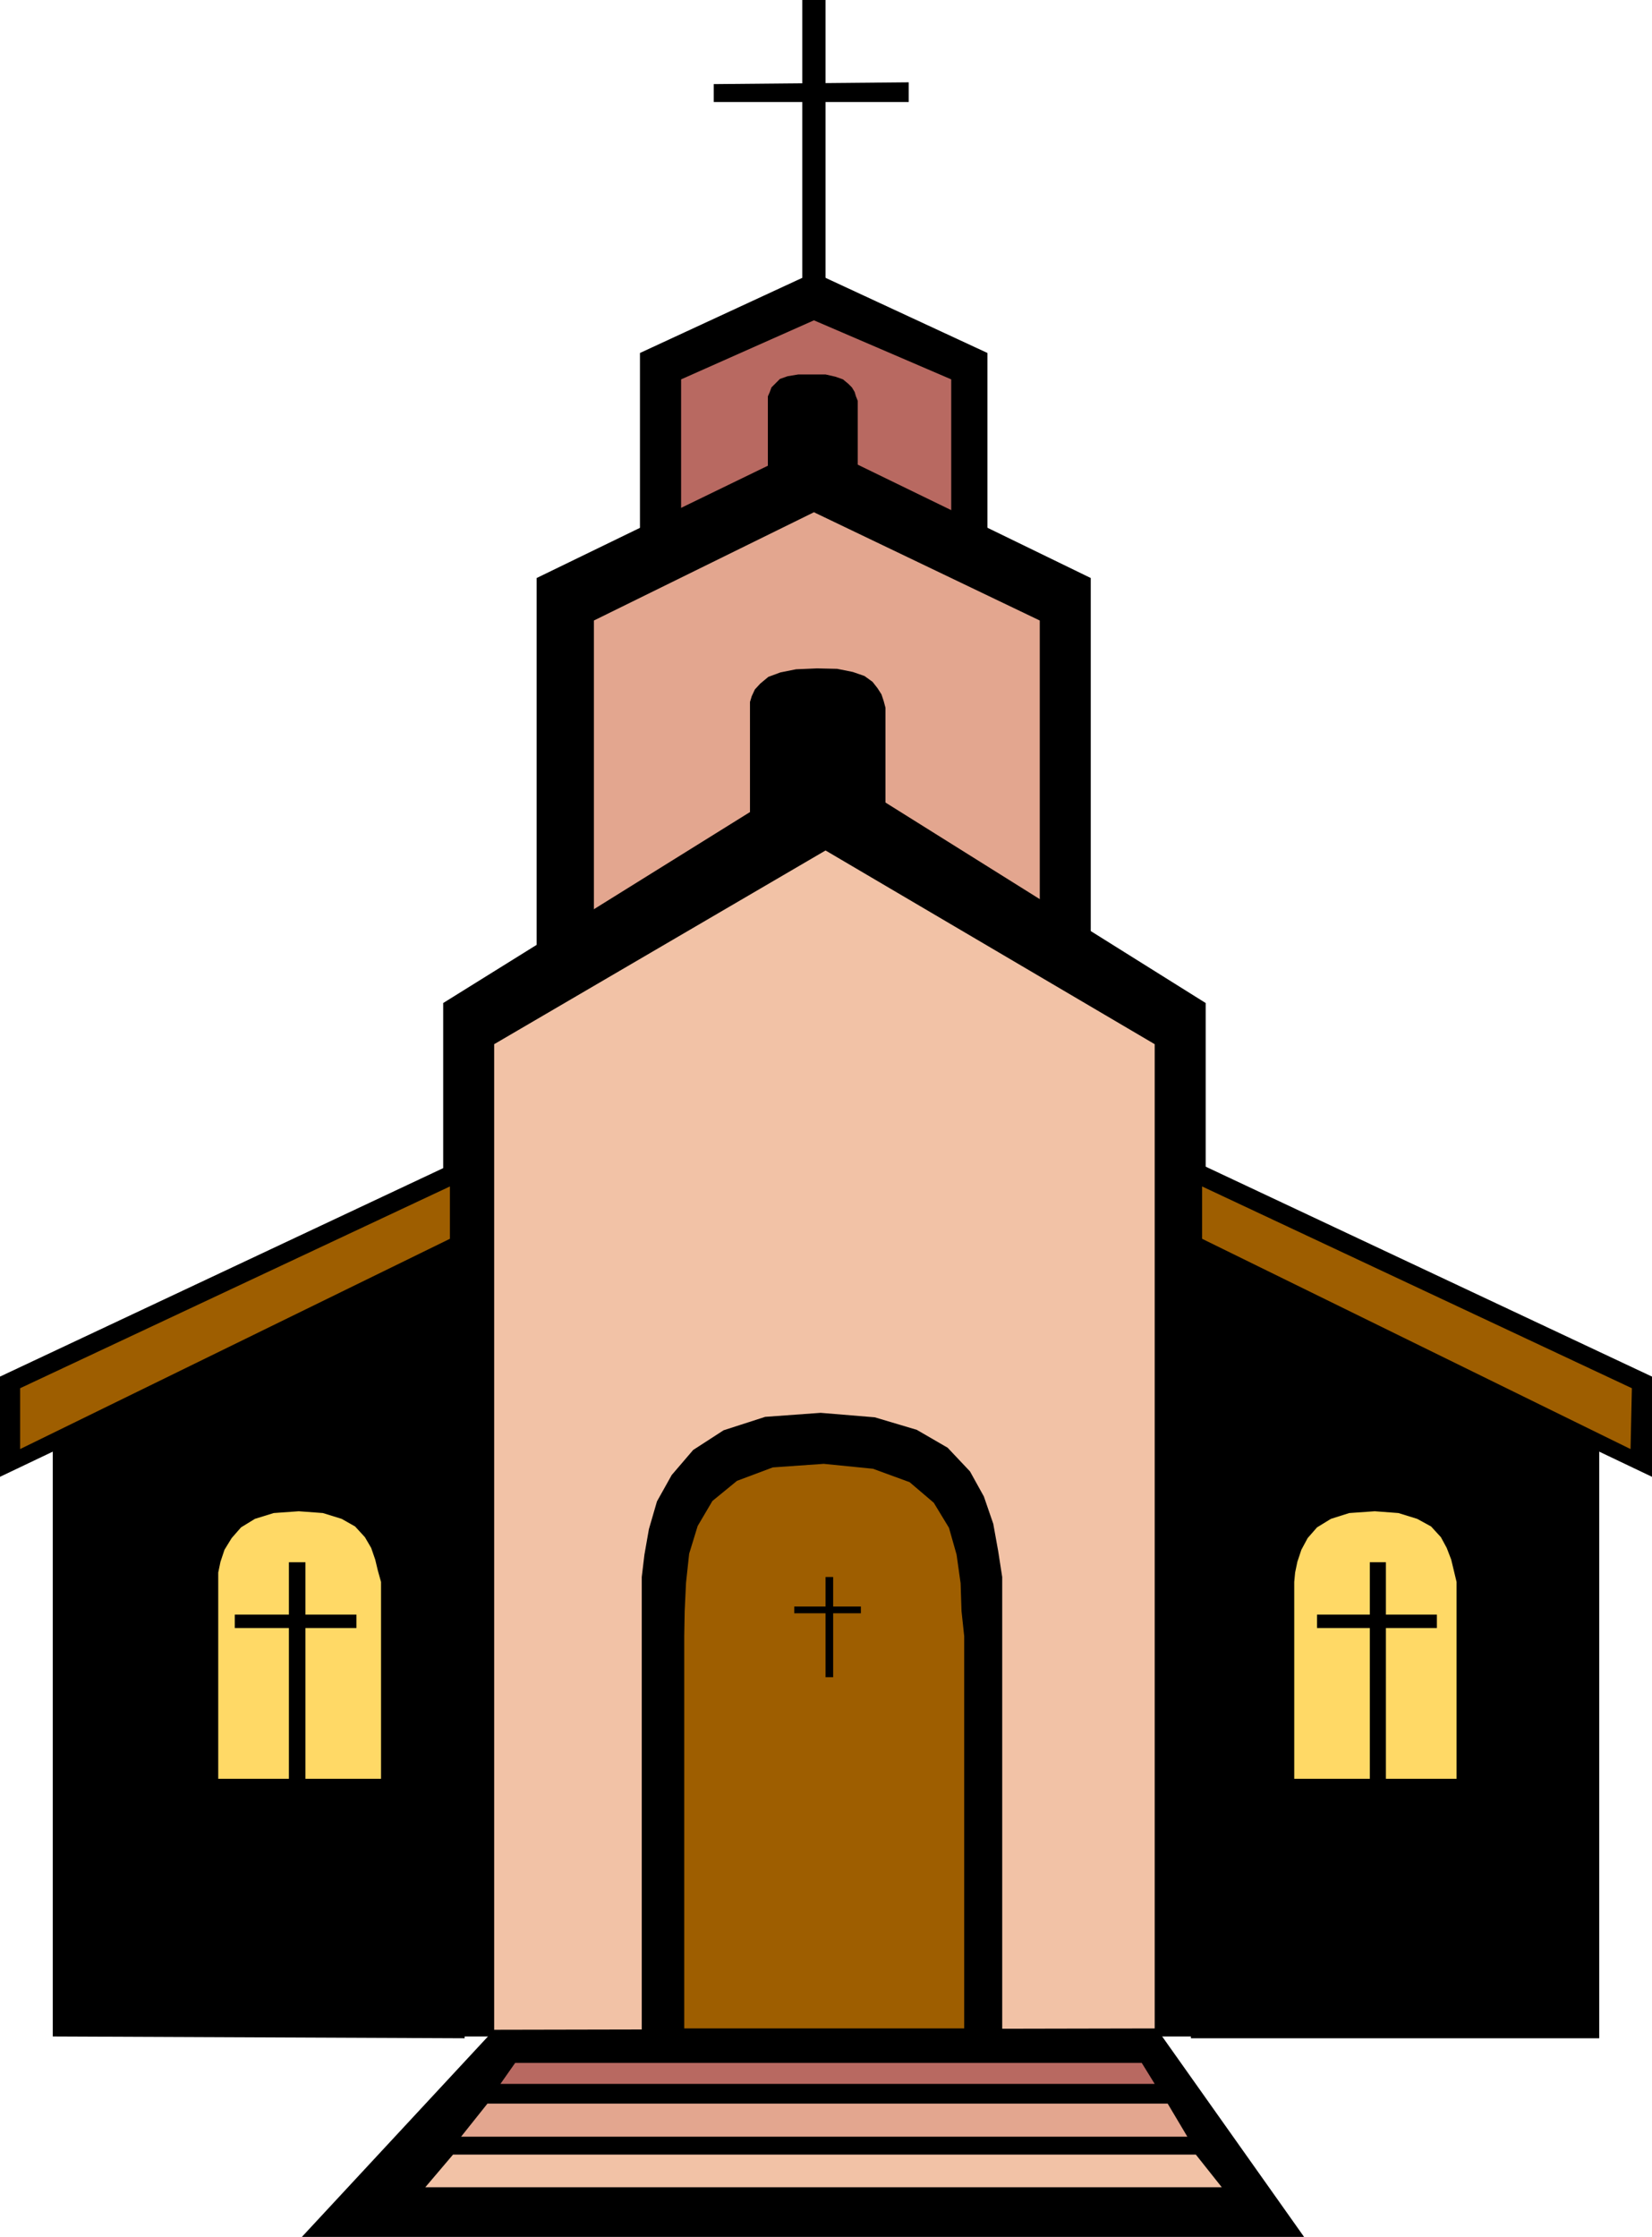 <svg height="480" viewBox="0 0 265.968 360" width="354.624" xmlns="http://www.w3.org/2000/svg"><path style="fill:#000" d="m267.686 297.753 28.008-12.96 27.936 12.96v48.888h-55.944z" transform="translate(-164.654 -240.945)"/><path style="fill:#b86961" d="m274.31 302 21.384-9.503L317.798 302v38.808H274.31z" transform="translate(-164.654 -240.945)"/><path style="fill:#000" d="m251.054 333.969 44.64-21.672 44.568 21.672v77.616h-89.208z" transform="translate(-164.654 -240.945)"/><path style="fill:#e3a68f" d="m260.27 340.809 35.424-17.424 36.36 17.424v61.56H260.27z" transform="translate(-164.654 -240.945)"/><path style="fill:#000" d="M285.398 354.849v-.936l.288-.936.504-1.08.864-.936 1.296-1.08 1.944-.72 2.52-.504 3.384-.144 3.24.072 2.52.504 1.872.648 1.296.936.792 1.008.648 1.008.36 1.08.288 1.08v17.928h-21.816v-15.48zm2.88-49.392v-.72l.288-.648.288-.792.576-.576.792-.792 1.224-.432 1.728-.288h4.392l1.584.36 1.224.432.864.72.576.576.432.72.216.72.288.72v11.88h-14.472v-10.44z" transform="translate(-164.654 -240.945)"/><path style="fill:#000" d="m236.006 402.369 61.56-38.304 61.2 38.304v166.32h-122.76z" transform="translate(-164.654 -240.945)"/><path style="fill:#f2c2a6" d="m244.214 408.993 53.352-31.176 52.992 31.176v160.2H244.214z" transform="translate(-164.654 -240.945)"/><path style="fill:#000" d="m239.462 568.977-66.312-.288v-94.824l65.232-31.68z" transform="translate(-164.654 -240.945)"/><path style="fill:#000" d="m237.086 428.433.216 15.552-72.648 34.632v-16.128z" transform="translate(-164.654 -240.945)"/><path style="fill:#9e5e00" d="M237.086 431.889v8.424l-69.192 33.84v-9.792z" transform="translate(-164.654 -240.945)"/><path style="fill:#000" d="M356.39 568.977h65.736v-95.112l-65.52-31.68z" transform="translate(-164.654 -240.945)"/><path style="fill:#000" d="m358.19 428.433-.216 15.552 72.648 34.632v-16.128z" transform="translate(-164.654 -240.945)"/><path style="fill:#9e5e00" d="M358.19 431.889v8.424l68.976 33.84.216-9.792z" transform="translate(-164.654 -240.945)"/><path style="fill:#000" d="m267.974 494.745.432-3.6.72-4.104 1.296-4.464 2.376-4.248 3.456-4.032 4.896-3.168 6.696-2.16 8.928-.648 8.712.72 6.768 2.016 4.968 2.88 3.6 3.816 2.232 4.032 1.512 4.392.792 4.392.648 4.176v73.44h-58.032v-63.36z" transform="translate(-164.654 -240.945)"/><path style="fill:#9e5e00" d="m274.814 504.249.072-4.032.216-4.536.504-4.68 1.368-4.464 2.376-4.032 3.96-3.24 5.76-2.16 8.208-.576 7.92.792 5.904 2.16 3.888 3.312 2.448 4.032 1.224 4.32.648 4.608.144 4.464.432 4.032v63.144h-45.072V513.68z" transform="translate(-164.654 -240.945)"/><path style="fill:#ffd966" d="m373.022 495.537.144-1.512.36-1.728.648-1.944 1.008-1.872 1.512-1.728 2.232-1.368 2.952-.936 4.104-.288 3.816.288 3.024.936 2.232 1.224 1.584 1.728.936 1.728.72 1.872.432 1.8.432 1.8v31.68h-26.136v-27.36z" transform="translate(-164.654 -240.945)"/><path style="fill:#000" d="m244.214 567.609-30.96 33.336h161.352l-23.76-33.552zm49.608-326.664h3.744v46.8h-3.744zm3.744 253.8h1.224v16.128h-1.224zm87.624-2.376h2.592V528.8h-2.592z" transform="translate(-164.654 -240.945)"/><path style="fill:#000" d="M310.958 254.193v3.168h-31.392v-2.88zm-7.704 245.304v1.08h-10.728v-1.08z" transform="translate(-164.654 -240.945)"/><path style="fill:#ffd966" d="M199.79 495.537v-1.512l.36-1.728.648-1.944 1.152-1.872 1.512-1.728 2.232-1.368 3.024-.936 4.032-.288 3.888.288 3.024.936 2.16 1.224 1.584 1.728 1.008 1.728.648 1.872.432 1.8.504 1.8v31.68H199.79v-27.36z" transform="translate(-164.654 -240.945)"/><path style="fill:#000" d="M211.166 492.369h2.664V528.8h-2.664z" transform="translate(-164.654 -240.945)"/><path style="fill:#000" d="M222.038 500.793v2.16h-19.584v-2.16zm173.952 0v2.16h-19.296v-2.16z" transform="translate(-164.654 -240.945)"/><path style="fill:#b86961" d="M247.598 572.937H348.47l2.088 3.384H245.222z" transform="translate(-164.654 -240.945)"/><path style="fill:#e3a68f" d="M243.134 579.489h109.512l3.168 5.328H238.886z" transform="translate(-164.654 -240.945)"/><path style="fill:#f2c2a6" d="M237.59 587.697h119.592l4.176 5.256H233.126z" transform="translate(-164.654 -240.945)"/></svg>
